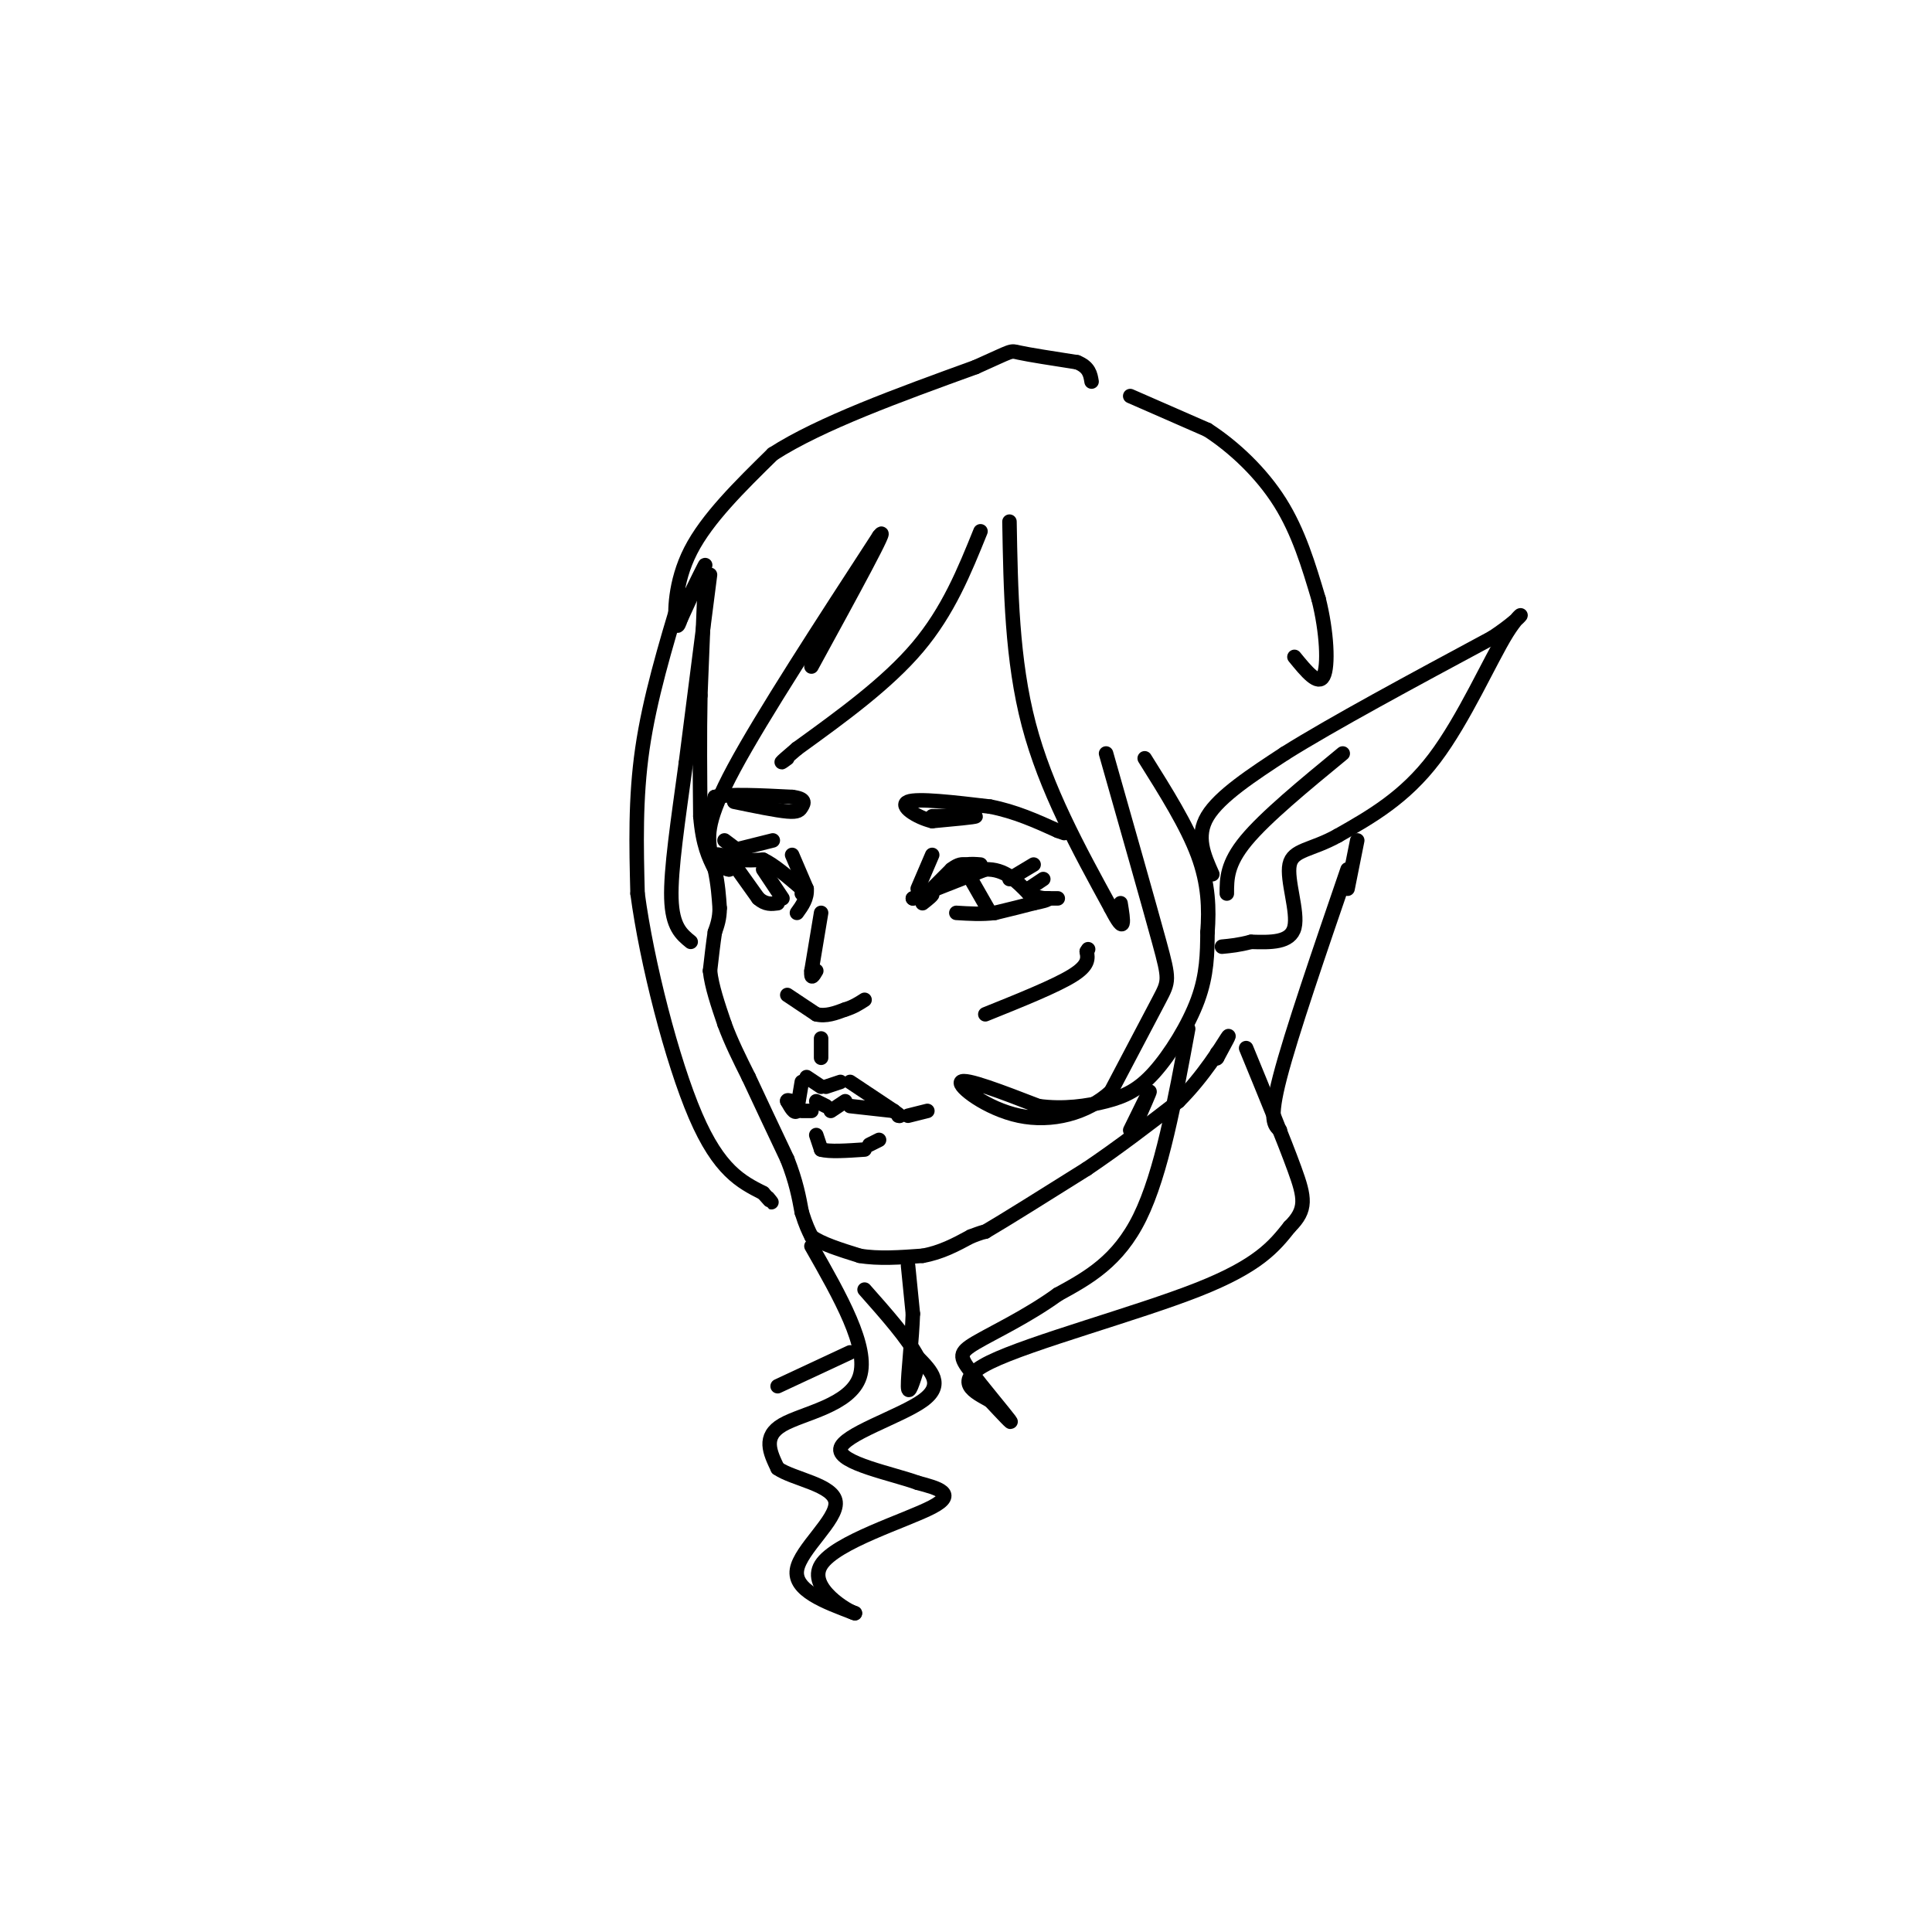 <svg viewBox='0 0 400 400' version='1.1' xmlns='http://www.w3.org/2000/svg' xmlns:xlink='http://www.w3.org/1999/xlink'><g fill='none' stroke='rgb(0,0,0)' stroke-width='3' stroke-linecap='round' stroke-linejoin='round'><path d='M146,119c0.000,0.000 -1.000,25.000 -1,25'/><path d='M145,144c-0.167,8.333 -0.083,16.667 0,25'/><path d='M145,169c0.500,6.000 1.750,8.500 3,11'/><path d='M148,180c0.667,3.167 0.833,5.583 1,8'/><path d='M149,188c0.000,2.167 -0.500,3.583 -1,5'/><path d='M148,193c-0.333,2.167 -0.667,5.083 -1,8'/><path d='M147,201c0.333,3.167 1.667,7.083 3,11'/><path d='M150,212c1.333,3.667 3.167,7.333 5,11'/><path d='M155,223c2.167,4.667 5.083,10.833 8,17'/><path d='M163,240c1.833,4.667 2.417,7.833 3,11'/><path d='M166,251c0.833,2.667 1.417,3.833 2,5'/><path d='M168,256c2.000,1.500 6.000,2.750 10,4'/><path d='M178,260c3.833,0.667 8.417,0.333 13,0'/><path d='M191,260c3.833,-0.667 6.917,-2.333 10,-4'/><path d='M201,256c2.167,-0.833 2.583,-0.917 3,-1'/><path d='M204,255c4.000,-2.333 12.500,-7.667 21,-13'/><path d='M225,242c6.667,-4.500 12.833,-9.250 19,-14'/><path d='M244,228c5.267,-5.244 8.933,-11.356 10,-13c1.067,-1.644 -0.467,1.178 -2,4'/><path d='M252,219c-0.333,0.500 -0.167,-0.250 0,-1'/><path d='M164,177c0.000,0.000 3.000,7.000 3,7'/><path d='M167,184c0.167,2.000 -0.917,3.500 -2,5'/><path d='M170,189c0.000,0.000 -2.000,12.000 -2,12'/><path d='M168,201c-0.167,2.000 0.417,1.000 1,0'/><path d='M163,206c0.000,0.000 6.000,4.000 6,4'/><path d='M169,210c2.000,0.500 4.000,-0.250 6,-1'/><path d='M175,209c1.667,-0.500 2.833,-1.250 4,-2'/><path d='M153,176c0.000,0.000 -2.000,4.000 -2,4'/><path d='M151,180c-0.833,0.167 -1.917,-1.417 -3,-3'/><path d='M148,177c0.333,-0.333 2.667,0.333 5,1'/><path d='M153,178c1.667,0.167 3.333,0.083 5,0'/><path d='M158,178c2.167,1.000 5.083,3.500 8,6'/><path d='M166,184c1.333,1.167 0.667,1.083 0,1'/><path d='M152,179c0.000,0.000 5.000,7.000 5,7'/><path d='M157,186c1.500,1.333 2.750,1.167 4,1'/><path d='M191,187c1.167,-0.917 2.333,-1.833 2,-2c-0.333,-0.167 -2.167,0.417 -4,1'/><path d='M189,186c1.833,-0.833 8.417,-3.417 15,-6'/><path d='M204,180c4.000,-0.167 6.500,2.417 9,5'/><path d='M213,185c2.167,1.000 3.083,1.000 4,1'/><path d='M217,186c0.167,0.333 -1.417,0.667 -3,1'/><path d='M214,187c-1.833,0.500 -4.917,1.250 -8,2'/><path d='M206,189c-2.667,0.333 -5.333,0.167 -8,0'/><path d='M191,186c0.000,0.000 6.000,-6.000 6,-6'/><path d='M197,180c1.500,-1.167 2.250,-1.083 3,-1'/><path d='M200,179c1.000,-0.167 2.000,-0.083 3,0'/><path d='M209,182c0.000,0.000 5.000,-3.000 5,-3'/><path d='M213,184c0.000,0.000 3.000,-2.000 3,-2'/><path d='M216,186c0.000,0.000 3.000,0.000 3,0'/><path d='M190,184c0.000,0.000 3.000,-7.000 3,-7'/><path d='M154,177c0.000,0.000 -4.000,-3.000 -4,-3'/><path d='M152,176c0.000,0.000 8.000,-2.000 8,-2'/><path d='M147,169c0.000,0.000 1.000,-4.000 1,-4'/><path d='M148,165c2.833,-0.667 9.417,-0.333 16,0'/><path d='M164,165c2.976,0.369 2.417,1.292 2,2c-0.417,0.708 -0.690,1.202 -3,1c-2.310,-0.202 -6.655,-1.101 -11,-2'/><path d='M193,169c4.500,-0.083 9.000,-0.167 9,0c0.000,0.167 -4.500,0.583 -9,1'/><path d='M193,170c-3.267,-0.778 -6.933,-3.222 -5,-4c1.933,-0.778 9.467,0.111 17,1'/><path d='M205,167c5.167,1.000 9.583,3.000 14,5'/><path d='M219,172c2.333,0.833 1.167,0.417 0,0'/><path d='M158,180c0.000,0.000 4.000,6.000 4,6'/><path d='M201,182c0.000,0.000 4.000,7.000 4,7'/><path d='M170,219c0.000,0.000 0.000,-4.000 0,-4'/><path d='M167,223c0.000,0.000 3.000,2.000 3,2'/><path d='M171,225c0.000,0.000 3.000,-1.000 3,-1'/><path d='M176,224c0.000,0.000 9.000,6.000 9,6'/><path d='M185,230c1.667,1.167 1.333,1.083 1,1'/><path d='M188,231c0.000,0.000 4.000,-1.000 4,-1'/><path d='M166,224c0.000,0.000 -1.000,6.000 -1,6'/><path d='M165,230c-0.500,0.667 -1.250,-0.667 -2,-2'/><path d='M163,228c-0.167,-0.333 0.417,-0.167 1,0'/><path d='M166,230c0.000,0.000 2.000,0.000 2,0'/><path d='M169,228c0.000,0.000 2.000,1.000 2,1'/><path d='M172,230c0.000,0.000 3.000,-2.000 3,-2'/><path d='M176,229c0.000,0.000 9.000,1.000 9,1'/><path d='M169,235c0.000,0.000 1.000,3.000 1,3'/><path d='M170,238c1.667,0.500 5.333,0.250 9,0'/><path d='M180,237c0.000,0.000 2.000,-1.000 2,-1'/><path d='M204,210c7.250,-2.917 14.500,-5.833 18,-8c3.500,-2.167 3.250,-3.583 3,-5'/><path d='M225,197c0.500,-0.833 0.250,-0.417 0,0'/><path d='M147,119c0.000,0.000 -5.000,39.000 -5,39'/><path d='M142,158c-1.622,11.889 -3.178,22.111 -3,28c0.178,5.889 2.089,7.444 4,9'/><path d='M141,123c-3.250,10.833 -6.500,21.667 -8,32c-1.500,10.333 -1.250,20.167 -1,30'/><path d='M132,185c1.889,14.178 7.111,34.622 12,46c4.889,11.378 9.444,13.689 14,16'/><path d='M158,247c2.500,2.833 1.750,1.917 1,1'/><path d='M147,176c-0.417,-3.083 -0.833,-6.167 5,-17c5.833,-10.833 17.917,-29.417 30,-48'/><path d='M182,111c2.667,-3.500 -5.667,11.750 -14,27'/><path d='M203,110c-3.333,8.250 -6.667,16.500 -13,24c-6.333,7.500 -15.667,14.250 -25,21'/><path d='M165,155c-4.500,3.833 -3.250,2.917 -2,2'/><path d='M209,108c0.250,14.333 0.500,28.667 4,42c3.500,13.333 10.250,25.667 17,38'/><path d='M230,188c3.167,6.167 2.583,2.583 2,-1'/><path d='M229,156c4.422,15.556 8.844,31.111 11,39c2.156,7.889 2.044,8.111 0,12c-2.044,3.889 -6.022,11.444 -10,19'/><path d='M230,226c-4.940,4.548 -12.292,6.417 -19,5c-6.708,-1.417 -12.774,-6.119 -12,-7c0.774,-0.881 8.387,2.060 16,5'/><path d='M215,229c5.177,0.716 10.120,0.006 14,-1c3.880,-1.006 6.699,-2.309 10,-6c3.301,-3.691 7.086,-9.769 9,-15c1.914,-5.231 1.957,-9.616 2,-14'/><path d='M250,193c0.356,-4.844 0.244,-9.956 -2,-16c-2.244,-6.044 -6.622,-13.022 -11,-20'/><path d='M251,181c-1.750,-3.917 -3.500,-7.833 -1,-12c2.500,-4.167 9.250,-8.583 16,-13'/><path d='M266,156c9.833,-6.167 26.417,-15.083 43,-24'/><path d='M309,132c7.988,-5.298 6.458,-6.542 3,-1c-3.458,5.542 -8.845,17.869 -15,26c-6.155,8.131 -13.077,12.065 -20,16'/><path d='M277,173c-5.524,3.095 -9.333,2.833 -10,6c-0.667,3.167 1.810,9.762 1,13c-0.810,3.238 -4.905,3.119 -9,3'/><path d='M259,195c-2.500,0.667 -4.250,0.833 -6,1'/><path d='M254,185c0.000,-3.083 0.000,-6.167 4,-11c4.000,-4.833 12.000,-11.417 20,-18'/><path d='M141,128c2.417,-5.250 4.833,-10.500 5,-11c0.167,-0.500 -1.917,3.750 -4,8'/><path d='M142,125c-1.048,2.798 -1.667,5.792 -2,4c-0.333,-1.792 -0.381,-8.369 3,-15c3.381,-6.631 10.190,-13.315 17,-20'/><path d='M160,94c9.833,-6.333 25.917,-12.167 42,-18'/><path d='M202,76c8.000,-3.556 7.000,-3.444 9,-3c2.000,0.444 7.000,1.222 12,2'/><path d='M223,75c2.500,1.000 2.750,2.500 3,4'/><path d='M234,82c0.000,0.000 16.000,7.000 16,7'/><path d='M250,89c5.467,3.533 11.133,8.867 15,15c3.867,6.133 5.933,13.067 8,20'/><path d='M273,124c1.733,6.844 2.067,13.956 1,16c-1.067,2.044 -3.533,-0.978 -6,-4'/><path d='M281,174c0.000,0.000 -2.000,10.000 -2,10'/><path d='M234,234c1.917,-3.917 3.833,-7.833 4,-8c0.167,-0.167 -1.417,3.417 -3,7'/><path d='M246,213c-2.750,14.917 -5.500,29.833 -10,39c-4.500,9.167 -10.750,12.583 -17,16'/><path d='M219,268c-6.279,4.549 -13.477,7.920 -17,10c-3.523,2.080 -3.372,2.868 -1,6c2.372,3.132 6.963,8.609 8,10c1.037,1.391 -1.482,-1.305 -4,-4'/><path d='M205,290c-2.952,-1.690 -8.333,-3.917 0,-8c8.333,-4.083 30.381,-10.024 43,-15c12.619,-4.976 15.810,-8.988 19,-13'/><path d='M267,254c3.622,-3.578 3.178,-6.022 1,-12c-2.178,-5.978 -6.089,-15.489 -10,-25'/><path d='M188,262c0.000,0.000 1.000,10.000 1,10'/><path d='M189,272c-0.156,5.067 -1.044,12.733 -1,15c0.044,2.267 1.022,-0.867 2,-4'/><path d='M279,180c-5.833,17.000 -11.667,34.000 -14,43c-2.333,9.000 -1.167,10.000 0,11'/><path d='M168,258c5.978,10.489 11.956,20.978 10,27c-1.956,6.022 -11.844,7.578 -16,10c-4.156,2.422 -2.578,5.711 -1,9'/><path d='M161,304c3.179,2.250 11.625,3.375 12,7c0.375,3.625 -7.321,9.750 -8,14c-0.679,4.250 5.661,6.625 12,9'/><path d='M177,334c-1.131,-0.214 -9.958,-5.250 -7,-10c2.958,-4.750 17.702,-9.214 23,-12c5.298,-2.786 1.149,-3.893 -3,-5'/><path d='M190,307c-5.107,-1.869 -16.375,-4.042 -16,-7c0.375,-2.958 12.393,-6.702 17,-10c4.607,-3.298 1.804,-6.149 -1,-9'/><path d='M190,281c-2.000,-3.833 -6.500,-8.917 -11,-14'/><path d='M176,280c0.000,0.000 -15.000,7.000 -15,7'/></g>
</svg>
